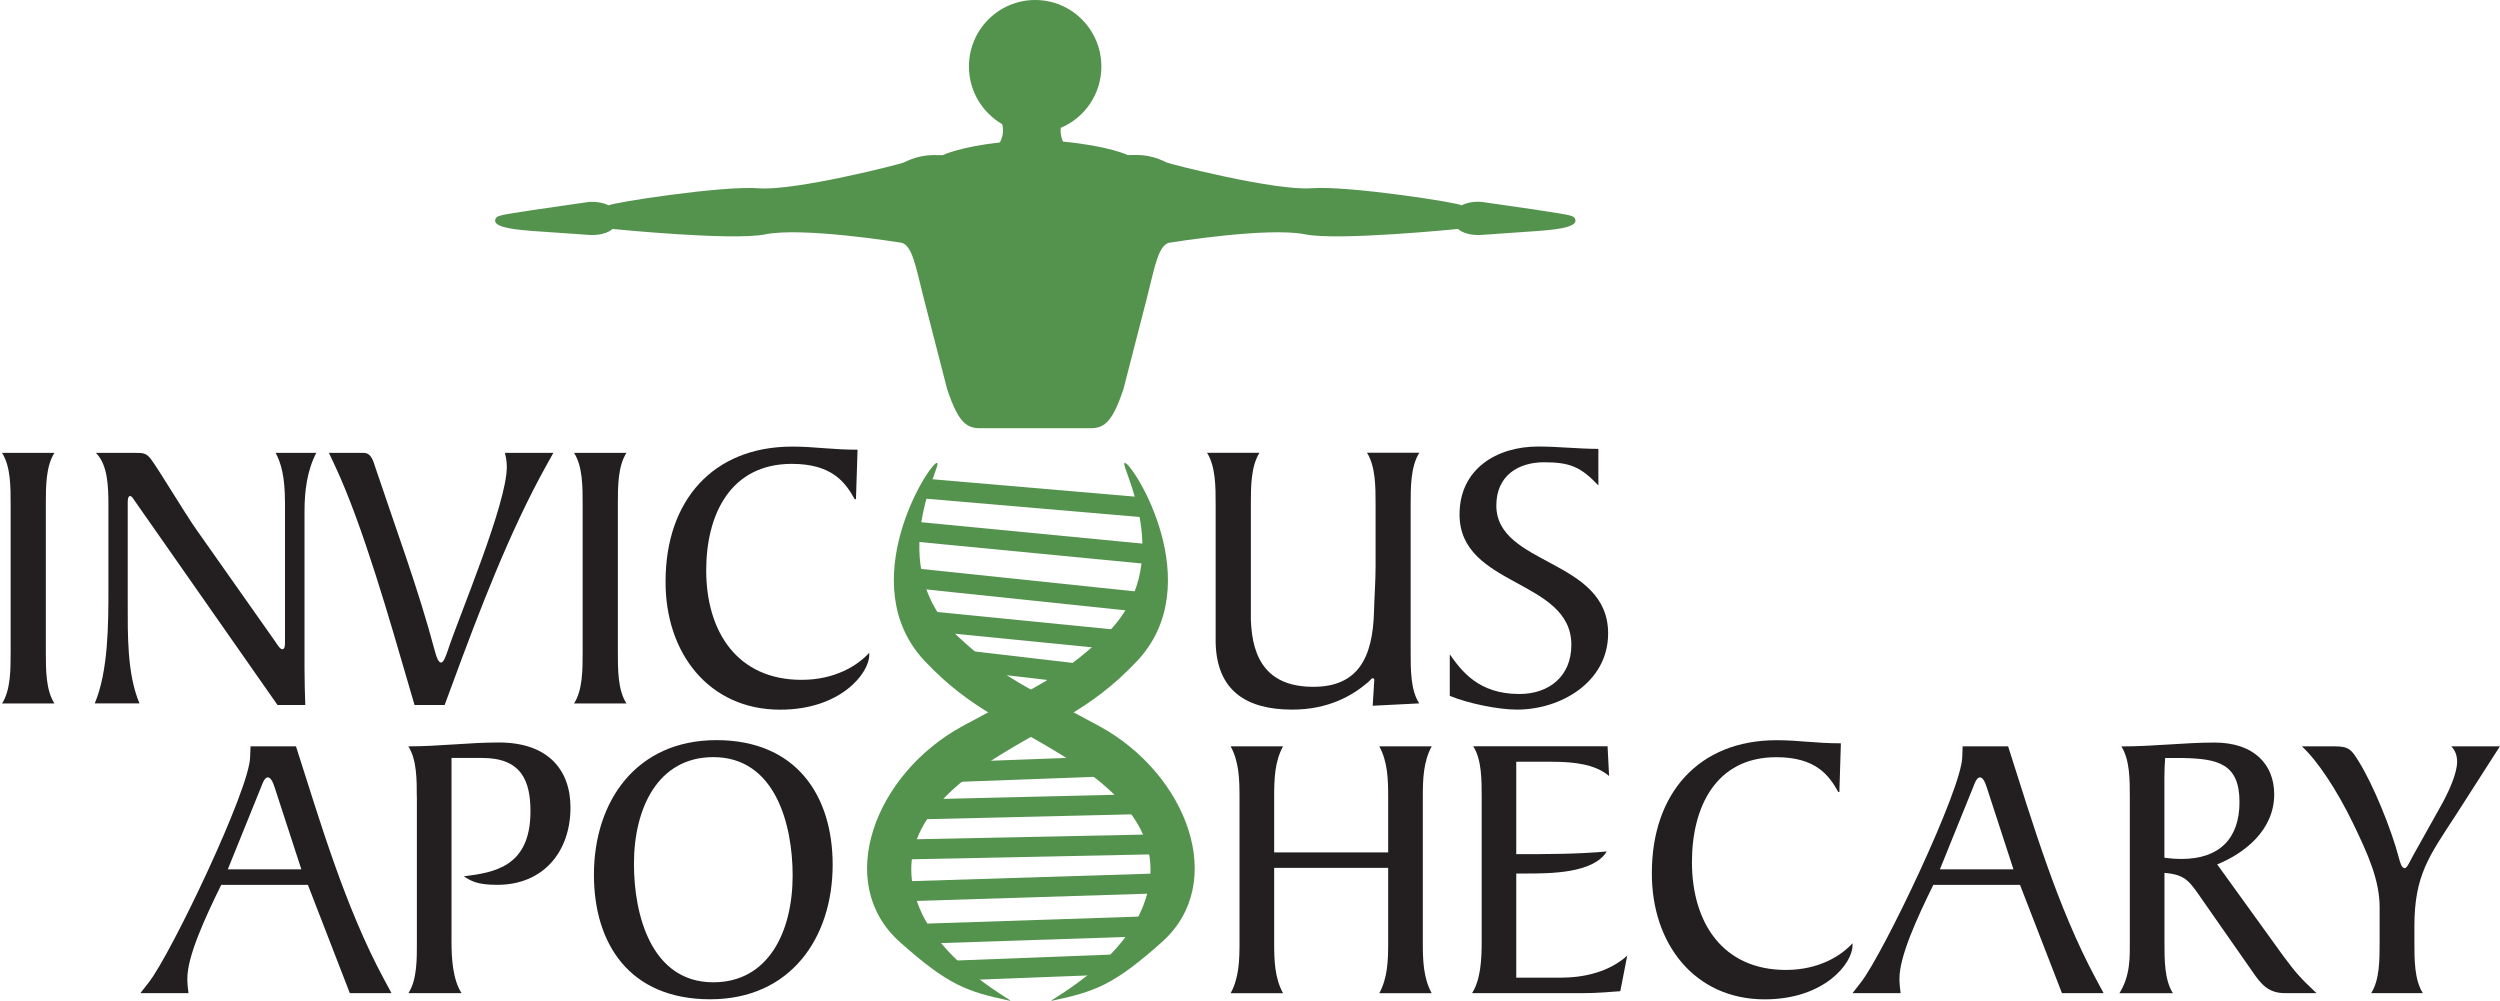 <?xml version="1.0" encoding="UTF-8"?>
<svg xmlns="http://www.w3.org/2000/svg" xmlns:xlink="http://www.w3.org/1999/xlink" width="1189px" height="476px" viewBox="0 0 1189 476" version="1.1">
  <title>invictus-apothecary-logo-colour</title>
  <g id="Page-1" stroke="none" stroke-width="1" fill="none" fill-rule="evenodd">
    <g id="invictus-apothecary-logo-colour" transform="translate(0.971, 0)">
      <path d="M4.088,239.863 C4.088,231.453 4.088,221.763 0,215.391 L24.919,215.391 C20.831,221.731 20.831,231.453 20.831,239.863 L20.831,310.094 C20.831,318.503 20.831,328.227 24.919,334.567 L0,334.567 C4.088,328.227 4.088,318.503 4.088,310.094 L4.088,239.863 Z" id="Fill-1" fill="#231F20"></path>
      <path d="M44.083,334.534 C50.59,319.226 50.59,296.429 50.59,280.005 L50.59,240.224 C50.59,231.06 50.231,220.975 44.638,215.391 L63.409,215.391 C66.941,215.391 68.609,215.391 70.833,218.38 C74.725,223.603 86.628,243.608 92.384,251.82 L129.37,304.313 C130.678,306.185 132.149,308.78 133.262,308.78 C134.569,308.78 134.569,306.908 134.569,305.233 L134.569,239.305 C134.569,226.592 132.705,220.252 130.122,215.391 L149.449,215.391 C145.001,223.997 143.857,233.687 143.857,243.214 L143.857,317.912 C143.857,324.088 144.053,329.672 144.217,335.289 L131.005,335.289 L62.952,237.99 C62.2,236.874 61.644,235.921 60.892,235.921 C60.139,235.921 59.779,237.038 59.779,238.713 L59.779,286.706 C59.779,301.652 59.42,320.507 65.372,334.534 L43.985,334.534 L44.083,334.534 Z" id="Fill-2" fill="#231F20"></path>
      <path d="M196.18,335.289 L193.4,325.763 C184.669,295.87 171.653,249.948 158.442,221.731 L155.466,215.391 L172.013,215.391 C175.741,215.391 176.657,219.694 177.606,222.486 C187.285,251.426 198.044,280.202 205.86,309.7 C206.776,313.248 207.724,315.12 208.836,315.12 C209.947,315.12 211.059,312.131 212.008,309.339 C217.404,292.914 240.066,239.666 240.066,222.124 C240.066,219.694 239.707,217.46 239.15,215.391 L262.206,215.391 L258.87,221.369 C241.211,253.134 226.887,290.844 214.231,325.204 L210.504,335.289 L196.18,335.289 Z" id="Fill-3" fill="#231F20"></path>
      <path d="M276.137,239.863 C276.137,231.453 276.137,221.763 272.049,215.391 L296.968,215.391 C292.88,221.731 292.88,231.453 292.88,239.863 L292.88,310.094 C292.88,318.503 292.88,328.227 296.968,334.567 L272.049,334.567 C276.137,328.227 276.137,318.503 276.137,310.094 L276.137,239.863 Z" id="Fill-4" fill="#231F20"></path>
      <path d="M406.095,237.432 L405.539,237.432 C401.092,229.417 394.747,220.614 375.617,220.614 C346.414,220.614 334.903,244.692 334.903,271.234 C334.903,300.568 349.782,323.332 380.261,323.332 C396.252,323.332 407.043,316.434 412.439,310.456 L412.439,311.573 C412.439,319.982 399.064,337.523 370.058,337.523 C336.211,337.523 315.38,310.619 315.576,276.457 C315.576,238.155 338.075,212.401 375.813,212.401 C386.605,212.401 394.42,213.879 406.88,213.879 L406.128,237.399 L406.095,237.432 Z" id="Fill-5" fill="#231F20"></path>
      <path d="M674.021,215.39 C669.937,221.927 669.937,231.651 669.937,240.027 L669.937,310.258 C669.937,318.667 669.937,328.358 674.021,334.533 L651.887,335.65 L652.636,323.332 C652.636,322.774 652.278,322.577 651.721,322.577 C651.362,322.577 650.607,323.693 649.5,324.613 C642.235,330.789 630.889,337.49 613.623,337.49 C592.072,337.49 577.748,328.719 577.193,305.725 L577.193,239.994 C577.193,231.585 577.193,221.862 573.104,215.357 L598.024,215.357 C593.936,221.894 593.936,231.618 593.936,239.994 L593.936,294.523 C594.492,314.496 602.668,326.65 623.695,326.65 C644.725,326.65 651.951,313.017 652.508,290.778 C652.7,283.683 653.257,276.391 653.257,269.295 L653.257,239.961 C653.257,231.552 653.257,221.829 649.167,215.325 L674.091,215.325 L674.021,215.39 Z" id="Fill-6" fill="#231F20"></path>
      <path d="M688.544,311.211 C694.139,319.062 702.114,330.066 721.636,330.066 C735.763,330.066 746.363,321.657 746.363,306.71 C746.363,275.34 693.185,279.249 693.185,244.692 C693.185,223.011 710.845,212.369 730.565,212.369 C740.243,212.369 749.729,213.485 759.215,213.485 L759.215,230.863 C750.843,222.092 745.838,219.858 733.375,219.858 C720.919,219.858 710.685,226.395 710.685,240.389 C710.685,269.164 763.856,265.617 763.856,301.258 C763.856,324.416 741.357,337.491 720.529,337.491 C711.402,337.491 697.109,334.501 688.544,330.953 L688.544,311.146 L688.544,311.211 Z" id="Fill-7" fill="#231F20"></path>
      <path d="M444.585,220.152 C440.694,220.548 404.395,277.903 438.895,314.463 C461.689,338.607 480.329,343.732 508.976,362.258 C543.967,384.891 552.306,407.853 542.234,432.03 C530.723,459.656 496.157,476.639 499.198,475.982 C519.899,471.58 528.565,468.623 551.685,447.994 C583.177,419.876 563.621,368.105 521.893,345.374 C488.341,327.11 476.306,323.037 454.429,302.506 C418.064,268.376 448.15,219.792 444.618,220.152 L444.585,220.152 Z" id="Fill-8" fill="#54934E"></path>
      <path d="M534.059,220.152 C537.951,220.548 574.25,277.903 539.749,314.463 C516.956,338.607 498.315,343.732 469.668,362.258 C434.677,384.891 426.338,407.853 436.41,432.03 C447.921,459.656 482.487,476.639 479.446,475.982 C458.746,471.58 450.08,468.623 426.959,447.994 C395.467,419.876 415.023,368.105 456.751,345.374 C490.303,327.11 502.337,323.037 524.215,302.506 C560.58,268.376 530.494,219.792 534.026,220.152 L534.059,220.152 Z" id="Fill-9" fill="#54934E"></path>
      <polygon id="Fill-10" fill="#54934E" points="543.006 236.568 542.198 245.987 438.846 237.126 439.654 227.707"></polygon>
      <polygon id="Fill-11" fill="#54934E" points="547.234 259.014 546.325 268.415 432.854 257.449 433.763 248.049"></polygon>
      <polygon id="Fill-12" fill="#54934E" points="545.222 281.934 544.237 291.323 431.607 279.505 432.592 270.117"></polygon>
      <polygon id="Fill-13" fill="#54934E" points="532.113 299.733 531.181 309.14 441.754 300.276 442.687 290.869"></polygon>
      <polygon id="Fill-14" fill="#54934E" points="515.719 316.045 514.622 325.444 456.839 318.697 457.936 309.298"></polygon>
      <polygon id="Fill-15" fill="#54934E" points="530.146 463.38 452.961 466.345 452.598 456.872 529.781 453.907"></polygon>
      <polygon id="Fill-16" fill="#54934E" points="541.904 445.376 439.406 448.758 439.093 439.285 541.591 435.902"></polygon>
      <polygon id="Fill-17" fill="#54934E" points="550.757 424.856 429.264 428.654 428.967 419.182 550.461 415.384"></polygon>
      <polygon id="Fill-18" fill="#54934E" points="551.121 406.253 427.501 408.778 427.308 399.298 550.928 396.773"></polygon>
      <polygon id="Fill-19" fill="#54934E" points="543.181 387.146 436.44 389.679 436.214 380.2 542.956 377.666"></polygon>
      <polygon id="Fill-20" fill="#54934E" points="522.559 369.336 454.652 371.862 454.3 362.386 522.207 359.861"></polygon>
      <path d="M730.239,99.861 L703.714,96.017 C700.021,95.722 696.558,96.412 694.171,97.66 L694.1,97.66 C693.646,96.51 640.078,88.199 622.91,89.514 C605.512,90.86 555.217,77.951 553.941,77.294 C544.686,72.629 538.702,73.91 535.366,73.746 C535.366,73.746 526.569,69.443 504.561,67.341 C503.744,65.501 503.285,63.332 503.515,60.804 C514.862,56.04 522.842,44.773 522.842,31.633 C522.842,14.158 508.747,0 491.349,0 C473.952,0 459.857,14.158 459.857,31.633 C459.857,43.361 466.234,53.576 475.685,59.063 C476.503,62.249 475.914,65.107 474.605,67.734 C455.214,69.936 447.365,73.779 447.365,73.779 C444.029,73.976 438.045,72.695 428.79,77.327 C427.515,77.951 377.219,90.893 359.822,89.546 C342.62,88.199 289.054,96.51 288.629,97.692 L288.564,97.692 C286.176,96.478 282.709,95.788 279.014,96.05 L252.493,99.894 C236.665,102.423 234.932,102.226 234.474,104.887 C234.474,108.599 246.279,109.321 252.232,109.847 L279.112,111.719 C283.854,112.081 288.237,110.833 290.362,108.894 L290.395,108.894 C290.395,108.894 347.525,114.643 362.993,111.457 C380.62,107.843 426.763,115.3 426.763,115.3 C432.878,115.497 434.48,126.698 438.339,141.743 L449.491,185.071 C455.115,201.955 459.203,203.828 466.103,203.664 L516.726,203.664 C523.626,203.828 527.714,201.955 533.339,185.071 L544.49,141.743 C548.349,126.698 549.952,115.497 556.067,115.3 C556.067,115.3 602.209,107.843 619.836,111.457 C635.304,114.643 692.436,108.894 692.436,108.894 L692.468,108.894 C694.593,110.865 698.978,112.081 703.714,111.719 L730.597,109.847 C736.518,109.321 748.353,108.599 748.353,104.887 C747.899,102.193 746.164,102.423 730.335,99.894 L730.239,99.861 Z" id="Fill-21" fill="#54934E"></path>
      <path d="M165.408,472.336 L145.459,420.828 L104.255,420.828 C96.373,436.825 88.132,454.86 88.132,465.338 C88.132,467.736 88.328,469.937 88.688,472.336 L65.797,472.336 L69.819,467.178 C80.251,453.94 117.989,375.004 117.989,359.927 L118.185,354.966 L139.801,354.966 C151.509,391.56 163.249,431.504 181.563,465.536 L185.225,472.336 L165.408,472.336 Z M129.501,374.117 C129.141,372.836 128.029,369.715 126.394,369.715 C124.759,369.715 123.647,373.197 123.287,374.117 L107.361,413.47 L142.353,413.47 L129.533,374.117 L129.501,374.117 Z" id="Fill-22" fill="#231F20"></path>
      <path d="M197.26,379.077 C197.26,370.799 197.26,361.24 193.238,354.966 C207.888,354.966 221.982,353.126 236.273,353.126 C259.525,353.126 270.349,366.003 270.349,384.038 C270.349,405.192 257.334,420.828 235.554,420.828 C225.841,420.828 223.095,418.988 219.628,416.788 C233.722,414.948 251.316,412.551 251.316,385.877 C251.316,371.522 247.097,360.485 228.425,360.485 L213.774,360.485 L213.774,448.224 C213.774,455.582 214.33,465.897 218.549,472.335 L193.27,472.335 C197.488,465.897 197.292,455.582 197.292,448.224 L197.292,379.044 L197.26,379.077 Z" id="Fill-23" fill="#231F20"></path>
      <path d="M336.8,475.259 C298.342,475.259 281.5,448.783 281.5,416.033 C281.5,381.081 301.645,352.009 339.743,352.009 C377.841,352.009 395.042,378.486 395.042,411.236 C395.042,446.187 374.898,475.259 336.8,475.259 Z M338.271,360.09 C311.914,360.09 300.533,384.366 300.533,410.875 C300.533,435.15 308.774,467.178 338.271,467.178 C364.629,467.178 376.01,442.902 376.01,416.394 C376.01,392.118 367.769,360.09 338.271,360.09 Z" id="Fill-24" fill="#231F20"></path>
      <path d="M659.242,379.077 C659.242,370.8 659.043,362.324 655.023,354.966 L679.942,354.966 C675.922,362.324 675.724,370.8 675.724,379.077 L675.724,448.257 C675.724,456.535 675.922,465.01 679.942,472.368 L655.023,472.368 C659.043,465.01 659.242,456.535 659.242,448.257 L659.242,412.748 L605.022,412.748 L605.022,448.257 C605.022,456.535 605.218,465.01 609.241,472.368 L584.321,472.368 C588.343,465.01 588.54,456.535 588.54,448.257 L588.54,379.077 C588.54,370.8 588.343,362.324 584.321,354.966 L609.241,354.966 C605.218,362.324 605.022,370.8 605.022,379.077 L605.022,405.389 L659.242,405.389 L659.242,379.077 Z" id="Fill-25" fill="#231F20"></path>
      <path d="M720.196,464.977 L741.261,464.977 C752.603,464.977 764.349,462.218 772.945,454.498 L769.642,471.415 C764.707,471.777 758.658,472.335 752.053,472.335 L699.138,472.335 C703.164,466.094 703.714,456.502 703.714,448.224 L703.714,379.044 C703.714,370.766 703.714,361.207 699.694,354.933 L763.593,354.933 L764.317,369.091 C757.903,363.572 748.027,362.291 737.203,362.291 L720.164,362.291 L720.164,406.243 C734.259,406.243 749.108,406.243 763.203,404.962 C756.789,415.441 736.089,415.441 724.747,415.441 L720.164,415.441 L720.164,464.911 L720.196,464.977 Z" id="Fill-26" fill="#231F20"></path>
      <path d="M873.866,376.679 L873.309,376.679 C868.931,368.762 862.684,360.123 843.814,360.123 C815.068,360.123 803.72,383.84 803.72,409.988 C803.72,438.862 818.371,461.298 848.391,461.298 C864.156,461.298 874.749,454.498 880.081,448.618 L880.081,449.735 C880.081,458.013 866.902,475.292 838.316,475.292 C804.994,475.292 784.492,448.815 784.651,415.145 C784.651,377.435 806.824,352.043 843.974,352.043 C854.606,352.043 862.287,353.521 874.551,353.521 L873.834,376.712 L873.866,376.679 Z" id="Fill-27" fill="#231F20"></path>
      <path d="M979.69,472.336 L959.739,420.828 L918.537,420.828 C910.658,436.825 902.413,454.86 902.413,465.338 C902.413,467.736 902.612,469.937 902.97,472.336 L880.081,472.336 L884.101,467.178 C894.534,453.94 932.273,375.004 932.273,359.927 L932.465,354.966 L954.087,354.966 C965.794,391.56 977.533,431.504 995.846,465.536 L999.507,472.336 L979.69,472.336 Z M943.782,374.117 C943.423,372.836 942.31,369.715 940.677,369.715 C939.039,369.715 937.931,373.197 937.567,374.117 L921.641,413.47 L956.634,413.47 L943.814,374.117 L943.782,374.117 Z" id="Fill-28" fill="#231F20"></path>
      <path d="M1085.386,455.221 C1090.68,462.382 1093.265,465.338 1100.754,472.335 L1085.745,472.335 C1077.865,472.335 1074.396,468.098 1070.376,462.218 L1048.038,430.223 C1040.35,419.186 1039.076,416.065 1028.451,415.145 L1028.451,448.257 C1028.451,456.535 1028.451,466.094 1032.471,472.368 L1007.028,472.368 C1012.328,463.893 1011.969,455.089 1011.969,447.173 L1011.969,379.11 C1011.969,370.832 1011.969,361.273 1007.943,354.999 C1023.318,354.999 1037.963,353.159 1052.256,353.159 C1070.927,353.159 1080.643,363.474 1080.643,377.796 C1080.643,394.713 1066.709,405.75 1053.529,411.105 L1085.386,455.254 L1085.386,455.221 Z M1028.419,407.951 C1031.165,408.313 1033.911,408.51 1036.657,408.51 C1054.413,408.51 1064.129,398.951 1064.129,381.475 C1064.129,363.08 1053.696,360.879 1037.374,360.517 L1028.778,360.517 C1028.579,363.277 1028.419,366.397 1028.419,369.354 L1028.419,407.984 L1028.419,407.951 Z" id="Fill-29" fill="#231F20"></path>
      <path d="M1126.754,472.336 C1130.774,466.094 1130.774,456.502 1130.774,448.224 L1130.774,431.471 C1130.774,418.595 1125.282,406.276 1117.953,391.198 C1110.631,376.121 1101.279,361.765 1093.79,354.966 L1109.549,354.966 C1116.155,354.966 1117.435,356.608 1120.738,361.963 C1127.862,373.362 1136.298,394.352 1139.767,407.393 C1140.484,410.152 1141.239,412.912 1142.711,412.912 C1143.825,412.912 1145.099,409.791 1146.93,406.473 L1159.392,384.201 C1163.61,376.844 1167.63,367.843 1167.63,362.324 C1167.63,359.565 1166.913,357.167 1164.884,354.966 L1187.971,354.966 L1167.105,387.52 C1154.284,407.196 1147.32,416.23 1147.32,440.505 L1147.32,448.224 C1147.32,456.502 1147.32,466.061 1151.346,472.336 L1126.754,472.336 Z" id="Fill-30" fill="#231F20"></path>
    </g>
  </g>
</svg>
